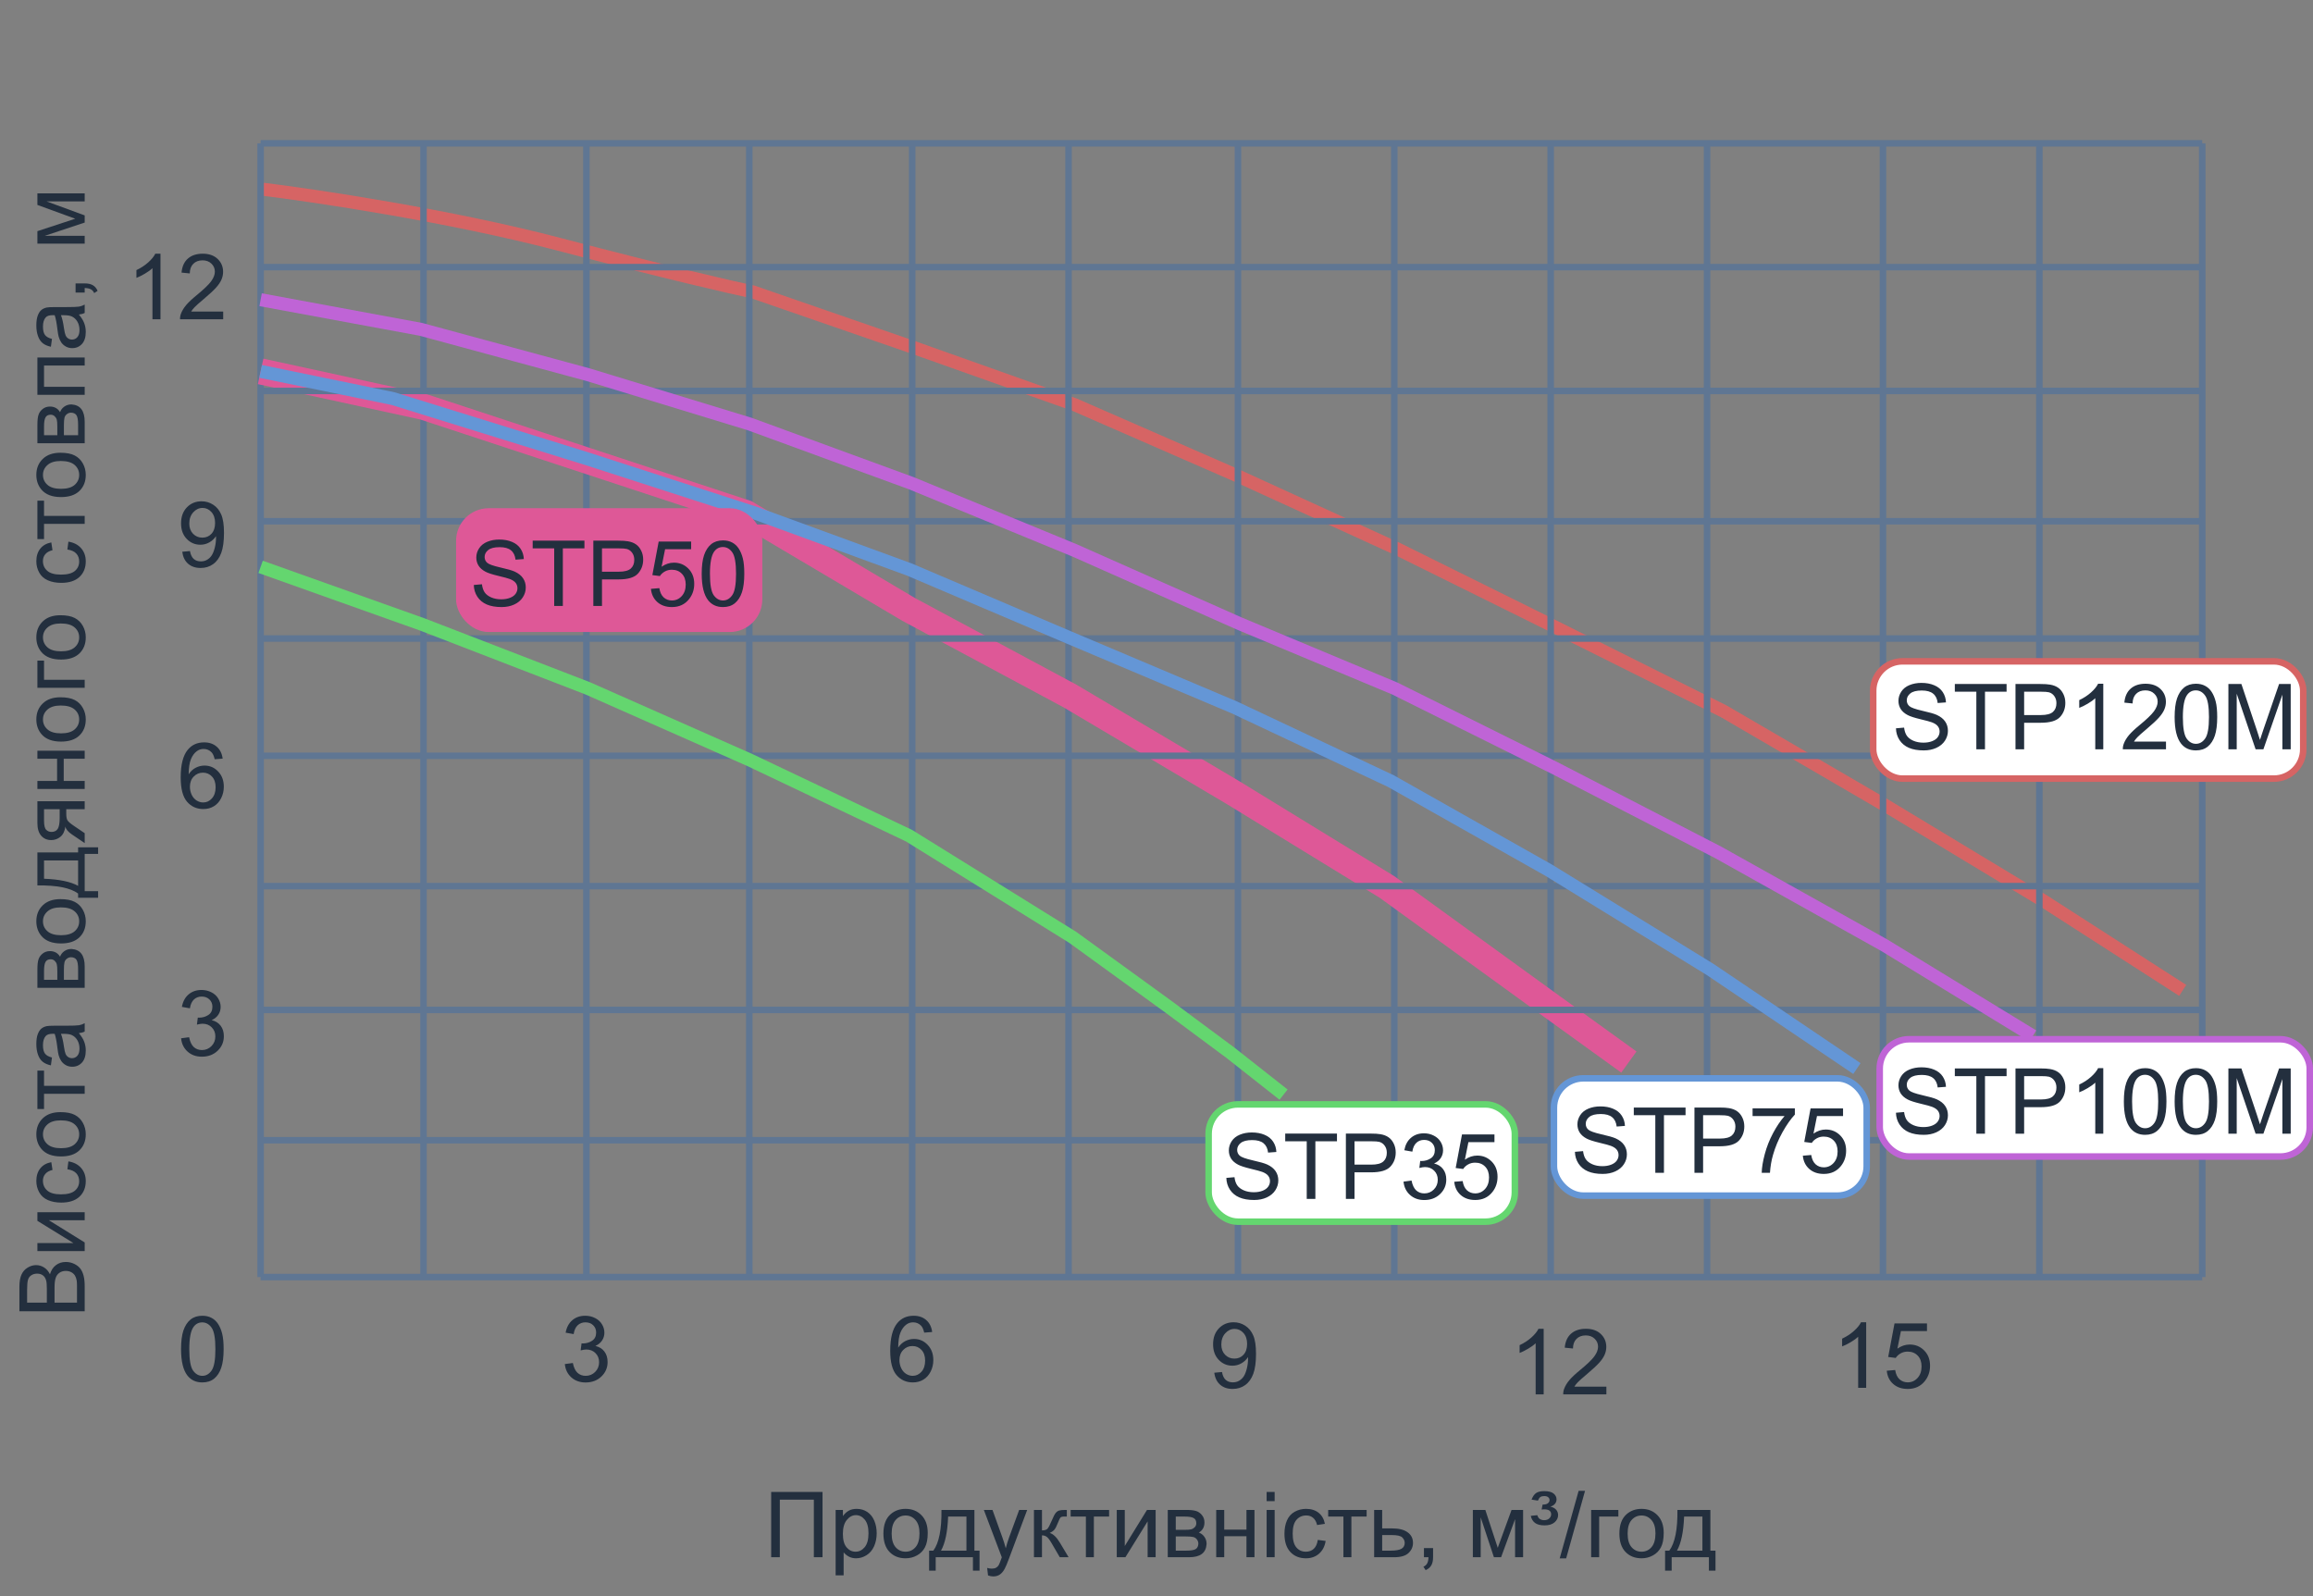 <svg width="355" height="245" viewBox="0 0 355 245" fill="none" xmlns="http://www.w3.org/2000/svg">
<rect x="0" y="0" width="355" height="245" fill="#808080" stroke="none"/>
<g clip-path="url(#clip0_40_412)">
<path d="M40 29C48.342 30.012 69.19 33.13 85.845 37.504C102.499 41.877 112.569 44.185 115.522 44.793L140.105 53.296L164.91 62.104L189.936 73.037L214.52 84.274L238.438 96.118L264.572 109.178L289.598 123.756L313.739 138.333L335 152" stroke="#D66464" stroke-width="2"/>
<path d="M338 22V196" stroke="#5F7693"/>
<path d="M313 22V196" stroke="#5F7693"/>
<path d="M289 22V196" stroke="#5F7693"/>
<path d="M262 22V196" stroke="#5F7693"/>
<path d="M238 22V196" stroke="#5F7693"/>
<path d="M214 22V196" stroke="#5F7693"/>
<path d="M190 22V196" stroke="#5F7693"/>
<path d="M164 22V196" stroke="#5F7693"/>
<path d="M140 22V196" stroke="#5F7693"/>
<path d="M115 22V196" stroke="#5F7693"/>
<path d="M90 22V196" stroke="#5F7693"/>
<path d="M65 22V196" stroke="#5F7693"/>
<path d="M40 22V196" stroke="#5F7693"/>
<path d="M40 196L338 196" stroke="#5F7693"/>
<path d="M40 175L338 175" stroke="#5F7693"/>
<path d="M250 163L238.284 154.544L212.863 136.123L189.211 121.627L164.232 106.829L139.474 93.541L114.495 78.744L64.979 62.436L40 57" stroke="#DE5897" stroke-width="4"/>
<path d="M40 155L338 155" stroke="#5F7693"/>
<path d="M40 136L338 136" stroke="#5F7693"/>
<path d="M40 116L338 116" stroke="#5F7693"/>
<path d="M40 98L338 98" stroke="#5F7693"/>
<path d="M40 80L338 80" stroke="#5F7693"/>
<path d="M40 60L338 60" stroke="#5F7693"/>
<path d="M40 41L338 41" stroke="#5F7693"/>
<path d="M40 22L338 22" stroke="#5F7693"/>
<path d="M27.788 207.058C27.788 205.873 27.909 204.92 28.15 204.2C28.396 203.476 28.759 202.917 29.237 202.525C29.72 202.133 30.326 201.938 31.056 201.938C31.593 201.938 32.065 202.047 32.471 202.266C32.876 202.48 33.211 202.792 33.476 203.202C33.74 203.608 33.947 204.104 34.098 204.692C34.248 205.276 34.323 206.064 34.323 207.058C34.323 208.233 34.203 209.184 33.961 209.908C33.719 210.628 33.357 211.187 32.874 211.583C32.395 211.975 31.789 212.171 31.056 212.171C30.09 212.171 29.331 211.825 28.779 211.132C28.119 210.298 27.788 208.94 27.788 207.058ZM29.053 207.058C29.053 208.703 29.244 209.799 29.627 210.346C30.014 210.888 30.491 211.159 31.056 211.159C31.621 211.159 32.095 210.886 32.477 210.339C32.865 209.792 33.059 208.698 33.059 207.058C33.059 205.408 32.865 204.312 32.477 203.77C32.095 203.227 31.616 202.956 31.042 202.956C30.477 202.956 30.026 203.195 29.689 203.674C29.265 204.285 29.053 205.412 29.053 207.058Z" fill="#232F3E"/>
<path d="M27.795 159.354L29.025 159.19C29.167 159.888 29.406 160.391 29.743 160.701C30.085 161.007 30.5 161.159 30.987 161.159C31.566 161.159 32.054 160.959 32.45 160.558C32.851 160.157 33.052 159.66 33.052 159.067C33.052 158.502 32.867 158.037 32.498 157.673C32.129 157.304 31.66 157.119 31.09 157.119C30.857 157.119 30.568 157.165 30.222 157.256L30.358 156.176C30.44 156.185 30.506 156.189 30.557 156.189C31.081 156.189 31.552 156.053 31.972 155.779C32.391 155.506 32.601 155.084 32.601 154.515C32.601 154.063 32.448 153.69 32.143 153.394C31.837 153.097 31.443 152.949 30.96 152.949C30.481 152.949 30.083 153.1 29.764 153.4C29.445 153.701 29.24 154.152 29.148 154.754L27.918 154.535C28.068 153.71 28.41 153.072 28.943 152.621C29.477 152.165 30.14 151.938 30.933 151.938C31.48 151.938 31.983 152.056 32.443 152.293C32.904 152.525 33.255 152.844 33.496 153.25C33.742 153.656 33.865 154.086 33.865 154.542C33.865 154.975 33.749 155.369 33.517 155.725C33.284 156.08 32.94 156.363 32.484 156.572C33.077 156.709 33.537 156.994 33.865 157.427C34.193 157.855 34.357 158.393 34.357 159.04C34.357 159.915 34.038 160.658 33.4 161.269C32.762 161.875 31.956 162.178 30.98 162.178C30.101 162.178 29.369 161.916 28.786 161.392C28.207 160.868 27.877 160.188 27.795 159.354Z" fill="#232F3E"/>
<path d="M34.173 116.433L32.949 116.528C32.84 116.045 32.685 115.694 32.484 115.476C32.152 115.125 31.741 114.949 31.254 114.949C30.862 114.949 30.518 115.059 30.222 115.277C29.834 115.56 29.529 115.972 29.306 116.515C29.082 117.057 28.966 117.829 28.957 118.832C29.253 118.381 29.616 118.046 30.044 117.827C30.472 117.608 30.921 117.499 31.391 117.499C32.211 117.499 32.908 117.802 33.482 118.408C34.061 119.01 34.351 119.789 34.351 120.746C34.351 121.375 34.214 121.961 33.94 122.503C33.672 123.041 33.3 123.453 32.826 123.74C32.352 124.027 31.814 124.171 31.213 124.171C30.188 124.171 29.351 123.795 28.704 123.043C28.057 122.286 27.733 121.042 27.733 119.311C27.733 117.374 28.091 115.965 28.807 115.086C29.431 114.32 30.272 113.938 31.329 113.938C32.117 113.938 32.762 114.159 33.264 114.601C33.77 115.043 34.073 115.653 34.173 116.433ZM29.148 120.753C29.148 121.177 29.237 121.582 29.415 121.97C29.597 122.357 29.85 122.653 30.174 122.858C30.497 123.059 30.837 123.159 31.192 123.159C31.712 123.159 32.158 122.95 32.532 122.53C32.906 122.111 33.093 121.541 33.093 120.821C33.093 120.129 32.908 119.584 32.539 119.188C32.17 118.786 31.705 118.586 31.145 118.586C30.588 118.586 30.117 118.786 29.73 119.188C29.342 119.584 29.148 120.106 29.148 120.753Z" fill="#232F3E"/>
<path d="M27.973 84.683L29.155 84.573C29.256 85.129 29.447 85.533 29.73 85.783C30.012 86.034 30.374 86.159 30.816 86.159C31.195 86.159 31.525 86.073 31.808 85.899C32.095 85.726 32.329 85.496 32.512 85.209C32.694 84.917 32.847 84.525 32.97 84.033C33.093 83.541 33.154 83.04 33.154 82.529C33.154 82.475 33.152 82.393 33.148 82.283C32.901 82.675 32.564 82.994 32.136 83.24C31.712 83.482 31.252 83.603 30.755 83.603C29.925 83.603 29.224 83.302 28.649 82.7C28.075 82.099 27.788 81.306 27.788 80.321C27.788 79.305 28.087 78.487 28.684 77.867C29.285 77.247 30.037 76.938 30.939 76.938C31.591 76.938 32.186 77.113 32.724 77.464C33.266 77.815 33.676 78.316 33.954 78.968C34.237 79.615 34.378 80.554 34.378 81.784C34.378 83.065 34.239 84.086 33.961 84.847C33.683 85.603 33.268 86.18 32.717 86.576C32.17 86.973 31.527 87.171 30.789 87.171C30.005 87.171 29.365 86.954 28.868 86.522C28.371 86.084 28.073 85.471 27.973 84.683ZM33.011 80.26C33.011 79.553 32.822 78.993 32.443 78.578C32.07 78.163 31.619 77.956 31.09 77.956C30.543 77.956 30.067 78.179 29.661 78.626C29.256 79.073 29.053 79.651 29.053 80.362C29.053 81 29.244 81.52 29.627 81.921C30.014 82.317 30.491 82.516 31.056 82.516C31.625 82.516 32.092 82.317 32.457 81.921C32.826 81.52 33.011 80.966 33.011 80.26Z" fill="#232F3E"/>
<path d="M24.63 49H23.399V41.159C23.103 41.442 22.713 41.724 22.23 42.007C21.752 42.289 21.321 42.501 20.939 42.643V41.453C21.627 41.13 22.228 40.738 22.743 40.277C23.258 39.817 23.623 39.37 23.837 38.938H24.63V49ZM34.255 47.817V49H27.631C27.622 48.704 27.67 48.419 27.774 48.145C27.943 47.694 28.212 47.25 28.581 46.812C28.955 46.375 29.492 45.869 30.194 45.295C31.284 44.402 32.02 43.695 32.402 43.176C32.785 42.652 32.977 42.157 32.977 41.692C32.977 41.205 32.801 40.795 32.45 40.462C32.104 40.125 31.65 39.956 31.09 39.956C30.497 39.956 30.023 40.134 29.668 40.489C29.312 40.845 29.133 41.337 29.128 41.966L27.863 41.836C27.95 40.893 28.276 40.175 28.841 39.683C29.406 39.186 30.165 38.938 31.117 38.938C32.079 38.938 32.84 39.204 33.4 39.737C33.961 40.27 34.241 40.931 34.241 41.72C34.241 42.121 34.159 42.515 33.995 42.902C33.831 43.29 33.558 43.698 33.175 44.126C32.797 44.554 32.165 45.142 31.281 45.89C30.543 46.509 30.069 46.931 29.859 47.154C29.65 47.373 29.477 47.594 29.34 47.817H34.255Z" fill="#232F3E"/>
<path d="M86.691 209.354L87.922 209.19C88.063 209.888 88.302 210.391 88.64 210.701C88.981 211.007 89.396 211.159 89.884 211.159C90.463 211.159 90.95 210.959 91.347 210.558C91.748 210.157 91.948 209.66 91.948 209.067C91.948 208.502 91.764 208.037 91.394 207.673C91.025 207.304 90.556 207.119 89.986 207.119C89.754 207.119 89.465 207.165 89.118 207.256L89.255 206.176C89.337 206.185 89.403 206.189 89.453 206.189C89.977 206.189 90.449 206.053 90.868 205.779C91.287 205.506 91.497 205.084 91.497 204.515C91.497 204.063 91.344 203.69 91.039 203.394C90.734 203.097 90.34 202.949 89.856 202.949C89.378 202.949 88.979 203.1 88.66 203.4C88.341 203.701 88.136 204.152 88.045 204.754L86.814 204.535C86.965 203.71 87.307 203.072 87.84 202.621C88.373 202.165 89.036 201.938 89.829 201.938C90.376 201.938 90.88 202.056 91.34 202.293C91.8 202.525 92.151 202.844 92.393 203.25C92.639 203.656 92.762 204.086 92.762 204.542C92.762 204.975 92.645 205.369 92.413 205.725C92.181 206.08 91.837 206.363 91.381 206.572C91.973 206.709 92.434 206.994 92.762 207.427C93.09 207.855 93.254 208.393 93.254 209.04C93.254 209.915 92.935 210.658 92.297 211.269C91.659 211.875 90.852 212.178 89.877 212.178C88.997 212.178 88.266 211.916 87.683 211.392C87.104 210.868 86.773 210.188 86.691 209.354Z" fill="#232F3E"/>
<path d="M143.069 204.433L141.846 204.528C141.736 204.045 141.581 203.694 141.381 203.476C141.048 203.125 140.638 202.949 140.15 202.949C139.758 202.949 139.414 203.059 139.118 203.277C138.731 203.56 138.425 203.972 138.202 204.515C137.979 205.057 137.863 205.829 137.854 206.832C138.15 206.381 138.512 206.046 138.94 205.827C139.369 205.608 139.818 205.499 140.287 205.499C141.107 205.499 141.805 205.802 142.379 206.408C142.958 207.01 143.247 207.789 143.247 208.746C143.247 209.375 143.11 209.961 142.837 210.503C142.568 211.041 142.197 211.453 141.723 211.74C141.249 212.027 140.711 212.171 140.109 212.171C139.084 212.171 138.248 211.795 137.601 211.043C136.953 210.286 136.63 209.042 136.63 207.311C136.63 205.374 136.988 203.965 137.703 203.086C138.327 202.32 139.168 201.938 140.226 201.938C141.014 201.938 141.659 202.159 142.16 202.601C142.666 203.043 142.969 203.653 143.069 204.433ZM138.045 208.753C138.045 209.177 138.134 209.582 138.312 209.97C138.494 210.357 138.747 210.653 139.07 210.858C139.394 211.059 139.733 211.159 140.089 211.159C140.608 211.159 141.055 210.95 141.429 210.53C141.802 210.111 141.989 209.541 141.989 208.821C141.989 208.129 141.805 207.584 141.436 207.188C141.066 206.786 140.602 206.586 140.041 206.586C139.485 206.586 139.013 206.786 138.626 207.188C138.239 207.584 138.045 208.106 138.045 208.753Z" fill="#232F3E"/>
<path d="M186.369 210.683L187.552 210.573C187.652 211.129 187.843 211.533 188.126 211.783C188.409 212.034 188.771 212.159 189.213 212.159C189.591 212.159 189.922 212.073 190.204 211.899C190.491 211.726 190.726 211.496 190.908 211.209C191.09 210.917 191.243 210.525 191.366 210.033C191.489 209.541 191.551 209.04 191.551 208.529C191.551 208.475 191.549 208.393 191.544 208.283C191.298 208.675 190.961 208.994 190.532 209.24C190.108 209.482 189.648 209.603 189.151 209.603C188.322 209.603 187.62 209.302 187.046 208.7C186.472 208.099 186.185 207.306 186.185 206.321C186.185 205.305 186.483 204.487 187.08 203.867C187.682 203.247 188.434 202.938 189.336 202.938C189.988 202.938 190.582 203.113 191.12 203.464C191.662 203.815 192.073 204.316 192.351 204.968C192.633 205.615 192.774 206.554 192.774 207.784C192.774 209.065 192.635 210.086 192.357 210.847C192.079 211.603 191.665 212.18 191.113 212.576C190.566 212.973 189.924 213.171 189.186 213.171C188.402 213.171 187.761 212.954 187.265 212.521C186.768 212.084 186.469 211.471 186.369 210.683ZM191.407 206.26C191.407 205.553 191.218 204.993 190.84 204.578C190.466 204.163 190.015 203.956 189.486 203.956C188.939 203.956 188.463 204.179 188.058 204.626C187.652 205.073 187.449 205.651 187.449 206.362C187.449 207 187.641 207.52 188.023 207.921C188.411 208.317 188.887 208.516 189.452 208.516C190.022 208.516 190.489 208.317 190.854 207.921C191.223 207.52 191.407 206.966 191.407 206.26Z" fill="#232F3E"/>
<path d="M236.923 214H235.692V206.159C235.396 206.442 235.007 206.724 234.523 207.007C234.045 207.289 233.614 207.501 233.231 207.643V206.453C233.92 206.13 234.521 205.738 235.036 205.277C235.551 204.817 235.916 204.37 236.13 203.938H236.923V214ZM246.548 212.817V214H239.924C239.915 213.704 239.963 213.419 240.067 213.146C240.236 212.694 240.505 212.25 240.874 211.812C241.248 211.375 241.785 210.869 242.487 210.295C243.576 209.402 244.312 208.695 244.695 208.176C245.078 207.652 245.27 207.157 245.27 206.692C245.27 206.205 245.094 205.795 244.743 205.462C244.397 205.125 243.943 204.956 243.383 204.956C242.79 204.956 242.316 205.134 241.961 205.489C241.605 205.845 241.425 206.337 241.421 206.966L240.156 206.836C240.243 205.893 240.569 205.175 241.134 204.683C241.699 204.186 242.458 203.938 243.41 203.938C244.372 203.938 245.133 204.204 245.693 204.737C246.254 205.271 246.534 205.931 246.534 206.72C246.534 207.121 246.452 207.515 246.288 207.902C246.124 208.29 245.851 208.698 245.468 209.126C245.09 209.554 244.458 210.142 243.574 210.89C242.836 211.509 242.362 211.931 242.152 212.154C241.943 212.373 241.77 212.594 241.633 212.817H246.548Z" fill="#232F3E"/>
<path d="M286.423 213H285.192V205.159C284.896 205.442 284.507 205.724 284.023 206.007C283.545 206.289 283.114 206.501 282.731 206.643V205.453C283.42 205.13 284.021 204.738 284.536 204.277C285.051 203.817 285.416 203.37 285.63 202.938H286.423V213ZM289.581 210.375L290.873 210.266C290.969 210.895 291.19 211.368 291.536 211.688C291.887 212.002 292.309 212.159 292.801 212.159C293.393 212.159 293.895 211.936 294.305 211.489C294.715 211.043 294.92 210.45 294.92 209.712C294.92 209.01 294.722 208.456 294.325 208.051C293.933 207.645 293.418 207.442 292.78 207.442C292.384 207.442 292.026 207.534 291.707 207.716C291.388 207.894 291.137 208.126 290.955 208.413L289.8 208.263L290.771 203.115H295.754V204.291H291.755L291.215 206.984C291.816 206.565 292.448 206.355 293.108 206.355C293.983 206.355 294.722 206.659 295.323 207.265C295.925 207.871 296.226 208.65 296.226 209.603C296.226 210.509 295.961 211.293 295.433 211.954C294.79 212.765 293.913 213.171 292.801 213.171C291.889 213.171 291.144 212.916 290.565 212.405C289.991 211.895 289.663 211.218 289.581 210.375Z" fill="#232F3E"/>
<path d="M40 46L64.586 50.544L90.28 57.512L115.088 65.086L139.896 74.174L164.925 84.475L190.176 95.684L214.098 105.681L238.463 117.799L263.713 130.826L289.186 145.064L312 159" stroke="#BF64D6" stroke-width="2"/>
<path d="M40 57L60.306 61.173L90.104 70.412L115.928 78.758L139.545 87.401L164.045 97.833L189.428 108.563L213.486 119.889L237.766 133.599L262.486 148.799L285 164" stroke="#6496D6" stroke-width="2"/>
<path d="M40 87L64.882 95.864L90.205 105.645L115.087 116.649L139.529 128.264L164.631 143.853L179.384 154.551L188.853 161.581L197 168" stroke="#64D66F" stroke-width="2"/>
<rect x="185.5" y="169.5" width="47" height="18" rx="4.5" fill="white" stroke="#64D66F"/>
<rect x="70.5" y="78.5" width="46" height="18" rx="4.5" fill="#DE5897" stroke="#DE5897"/>
<rect x="238.5" y="165.5" width="48" height="18" rx="4.5" fill="white" stroke="#6496D6"/>
<rect x="288.5" y="159.5" width="66" height="18" rx="4.5" fill="white" stroke="#BF64D6"/>
<rect x="287.5" y="101.5" width="66" height="18" rx="4.5" fill="white" stroke="#D66464"/>
<path d="M188.219 180.78L189.47 180.671C189.529 181.172 189.666 181.585 189.88 181.908C190.099 182.227 190.436 182.487 190.892 182.688C191.347 182.883 191.86 182.981 192.43 182.981C192.936 182.981 193.382 182.906 193.77 182.756C194.157 182.605 194.444 182.4 194.631 182.141C194.822 181.876 194.918 181.589 194.918 181.279C194.918 180.965 194.827 180.691 194.645 180.459C194.462 180.222 194.161 180.024 193.742 179.864C193.473 179.759 192.879 179.598 191.958 179.379C191.037 179.156 190.393 178.946 190.023 178.75C189.545 178.499 189.187 178.189 188.95 177.82C188.718 177.447 188.602 177.03 188.602 176.569C188.602 176.063 188.745 175.592 189.032 175.154C189.319 174.712 189.739 174.377 190.29 174.149C190.841 173.922 191.454 173.808 192.129 173.808C192.872 173.808 193.526 173.928 194.091 174.17C194.66 174.407 195.098 174.758 195.403 175.223C195.709 175.688 195.873 176.214 195.896 176.802L194.624 176.897C194.556 176.264 194.323 175.785 193.927 175.462C193.535 175.138 192.954 174.977 192.184 174.977C191.382 174.977 190.796 175.125 190.427 175.421C190.062 175.713 189.88 176.066 189.88 176.48C189.88 176.84 190.01 177.137 190.27 177.369C190.525 177.602 191.19 177.841 192.266 178.087C193.346 178.328 194.086 178.54 194.487 178.723C195.071 178.992 195.501 179.333 195.779 179.748C196.057 180.158 196.196 180.632 196.196 181.17C196.196 181.703 196.044 182.207 195.738 182.681C195.433 183.15 194.993 183.517 194.419 183.781C193.849 184.041 193.207 184.171 192.491 184.171C191.584 184.171 190.823 184.039 190.208 183.774C189.597 183.51 189.117 183.114 188.766 182.585C188.419 182.052 188.237 181.45 188.219 180.78ZM200.558 184V175.161H197.256V173.979H205.199V175.161H201.884V184H200.558ZM206.566 184V173.979H210.347C211.012 173.979 211.52 174.01 211.871 174.074C212.363 174.156 212.776 174.313 213.108 174.546C213.441 174.774 213.708 175.095 213.908 175.51C214.113 175.924 214.216 176.38 214.216 176.877C214.216 177.729 213.945 178.451 213.402 179.044C212.86 179.632 211.88 179.926 210.463 179.926H207.893V184H206.566ZM207.893 178.743H210.483C211.34 178.743 211.949 178.584 212.309 178.265C212.669 177.946 212.849 177.497 212.849 176.918C212.849 176.499 212.742 176.141 212.527 175.845C212.318 175.544 212.04 175.346 211.693 175.25C211.47 175.191 211.058 175.161 210.456 175.161H207.893V178.743ZM215.412 181.354L216.643 181.19C216.784 181.888 217.023 182.391 217.36 182.701C217.702 183.007 218.117 183.159 218.604 183.159C219.183 183.159 219.671 182.959 220.067 182.558C220.468 182.157 220.669 181.66 220.669 181.067C220.669 180.502 220.484 180.037 220.115 179.673C219.746 179.304 219.277 179.119 218.707 179.119C218.475 179.119 218.185 179.165 217.839 179.256L217.976 178.176C218.058 178.185 218.124 178.189 218.174 178.189C218.698 178.189 219.17 178.053 219.589 177.779C220.008 177.506 220.218 177.084 220.218 176.515C220.218 176.063 220.065 175.69 219.76 175.394C219.454 175.097 219.06 174.949 218.577 174.949C218.099 174.949 217.7 175.1 217.381 175.4C217.062 175.701 216.857 176.152 216.766 176.754L215.535 176.535C215.686 175.71 216.027 175.072 216.561 174.621C217.094 174.165 217.757 173.938 218.55 173.938C219.097 173.938 219.6 174.056 220.061 174.293C220.521 174.525 220.872 174.844 221.113 175.25C221.359 175.656 221.482 176.086 221.482 176.542C221.482 176.975 221.366 177.369 221.134 177.725C220.901 178.08 220.557 178.363 220.102 178.572C220.694 178.709 221.154 178.994 221.482 179.427C221.811 179.855 221.975 180.393 221.975 181.04C221.975 181.915 221.656 182.658 221.018 183.269C220.38 183.875 219.573 184.178 218.598 184.178C217.718 184.178 216.987 183.916 216.403 183.392C215.825 182.868 215.494 182.188 215.412 181.354ZM223.198 181.375L224.49 181.266C224.586 181.895 224.807 182.368 225.153 182.688C225.504 183.002 225.926 183.159 226.418 183.159C227.01 183.159 227.512 182.936 227.922 182.489C228.332 182.043 228.537 181.45 228.537 180.712C228.537 180.01 228.339 179.456 227.942 179.051C227.55 178.645 227.035 178.442 226.397 178.442C226.001 178.442 225.643 178.534 225.324 178.716C225.005 178.894 224.755 179.126 224.572 179.413L223.417 179.263L224.388 174.115H229.371V175.291H225.372L224.832 177.984C225.434 177.565 226.065 177.355 226.726 177.355C227.601 177.355 228.339 177.659 228.94 178.265C229.542 178.871 229.843 179.65 229.843 180.603C229.843 181.509 229.578 182.293 229.05 182.954C228.407 183.765 227.53 184.171 226.418 184.171C225.507 184.171 224.761 183.916 224.183 183.405C223.608 182.895 223.28 182.218 223.198 181.375Z" fill="#232F3E"/>
<path d="M72.719 89.78L73.97 89.671C74.029 90.172 74.166 90.585 74.38 90.908C74.599 91.227 74.936 91.487 75.392 91.688C75.847 91.883 76.36 91.981 76.93 91.981C77.436 91.981 77.882 91.906 78.269 91.756C78.657 91.606 78.944 91.4 79.131 91.141C79.322 90.876 79.418 90.589 79.418 90.279C79.418 89.965 79.327 89.691 79.144 89.459C78.962 89.222 78.662 89.024 78.242 88.864C77.973 88.759 77.379 88.598 76.458 88.379C75.537 88.156 74.893 87.946 74.523 87.75C74.045 87.499 73.687 87.189 73.45 86.82C73.218 86.447 73.102 86.03 73.102 85.569C73.102 85.064 73.245 84.592 73.532 84.154C73.819 83.712 74.239 83.377 74.79 83.149C75.341 82.921 75.954 82.808 76.629 82.808C77.372 82.808 78.026 82.928 78.591 83.17C79.16 83.407 79.598 83.758 79.903 84.223C80.209 84.688 80.373 85.214 80.395 85.802L79.124 85.897C79.056 85.264 78.823 84.785 78.427 84.462C78.035 84.138 77.454 83.977 76.684 83.977C75.882 83.977 75.296 84.125 74.927 84.421C74.562 84.713 74.38 85.066 74.38 85.481C74.38 85.841 74.51 86.137 74.769 86.369C75.025 86.602 75.69 86.841 76.766 87.087C77.846 87.329 78.586 87.54 78.987 87.723C79.571 87.992 80.001 88.333 80.279 88.748C80.557 89.158 80.696 89.632 80.696 90.17C80.696 90.703 80.544 91.207 80.238 91.681C79.933 92.15 79.493 92.517 78.919 92.781C78.349 93.041 77.707 93.171 76.991 93.171C76.084 93.171 75.323 93.039 74.708 92.774C74.097 92.51 73.617 92.114 73.266 91.585C72.919 91.052 72.737 90.45 72.719 89.78ZM85.058 93V84.161H81.756V82.978H89.699V84.161H86.384V93H85.058ZM91.066 93V82.978H94.847C95.512 82.978 96.02 83.01 96.371 83.074C96.863 83.156 97.276 83.314 97.608 83.546C97.941 83.774 98.208 84.095 98.408 84.51C98.613 84.924 98.716 85.38 98.716 85.877C98.716 86.729 98.445 87.451 97.902 88.044C97.36 88.632 96.38 88.926 94.963 88.926H92.393V93H91.066ZM92.393 87.743H94.983C95.84 87.743 96.449 87.584 96.809 87.265C97.169 86.946 97.349 86.497 97.349 85.918C97.349 85.499 97.242 85.141 97.027 84.845C96.818 84.544 96.54 84.346 96.193 84.25C95.97 84.191 95.558 84.161 94.956 84.161H92.393V87.743ZM99.905 90.375L101.197 90.266C101.293 90.894 101.514 91.368 101.86 91.688C102.211 92.002 102.633 92.159 103.125 92.159C103.717 92.159 104.219 91.936 104.629 91.489C105.039 91.043 105.244 90.45 105.244 89.712C105.244 89.01 105.046 88.456 104.649 88.051C104.257 87.645 103.743 87.442 103.104 87.442C102.708 87.442 102.35 87.534 102.031 87.716C101.712 87.894 101.462 88.126 101.279 88.413L100.124 88.263L101.095 83.115H106.078V84.291H102.079L101.539 86.984C102.141 86.565 102.772 86.356 103.433 86.356C104.308 86.356 105.046 86.659 105.647 87.265C106.249 87.871 106.55 88.65 106.55 89.603C106.55 90.509 106.285 91.293 105.757 91.954C105.114 92.765 104.237 93.171 103.125 93.171C102.214 93.171 101.468 92.916 100.89 92.405C100.315 91.895 99.987 91.218 99.905 90.375ZM107.698 88.058C107.698 86.873 107.819 85.92 108.061 85.2C108.307 84.476 108.669 83.917 109.147 83.525C109.631 83.133 110.237 82.938 110.966 82.938C111.504 82.938 111.975 83.047 112.381 83.266C112.786 83.48 113.121 83.792 113.386 84.202C113.65 84.608 113.857 85.105 114.008 85.692C114.158 86.276 114.233 87.064 114.233 88.058C114.233 89.233 114.113 90.184 113.871 90.908C113.63 91.628 113.267 92.186 112.784 92.583C112.306 92.975 111.7 93.171 110.966 93.171C110 93.171 109.241 92.825 108.689 92.132C108.029 91.298 107.698 89.94 107.698 88.058ZM108.963 88.058C108.963 89.703 109.154 90.799 109.537 91.346C109.924 91.888 110.401 92.159 110.966 92.159C111.531 92.159 112.005 91.886 112.388 91.339C112.775 90.792 112.969 89.698 112.969 88.058C112.969 86.408 112.775 85.312 112.388 84.769C112.005 84.227 111.526 83.956 110.952 83.956C110.387 83.956 109.936 84.195 109.599 84.674C109.175 85.284 108.963 86.412 108.963 88.058Z" fill="#232F3E"/>
<path d="M241.719 176.78L242.97 176.671C243.029 177.172 243.166 177.585 243.38 177.908C243.599 178.227 243.936 178.487 244.392 178.688C244.847 178.883 245.36 178.981 245.93 178.981C246.436 178.981 246.882 178.906 247.27 178.756C247.657 178.605 247.944 178.4 248.131 178.141C248.322 177.876 248.418 177.589 248.418 177.279C248.418 176.965 248.327 176.691 248.145 176.459C247.962 176.222 247.661 176.024 247.242 175.864C246.973 175.759 246.379 175.598 245.458 175.379C244.537 175.156 243.893 174.946 243.523 174.75C243.045 174.499 242.687 174.189 242.45 173.82C242.218 173.447 242.102 173.03 242.102 172.569C242.102 172.063 242.245 171.592 242.532 171.154C242.819 170.712 243.239 170.377 243.79 170.149C244.341 169.922 244.954 169.808 245.629 169.808C246.372 169.808 247.026 169.928 247.591 170.17C248.16 170.407 248.598 170.758 248.903 171.223C249.209 171.688 249.373 172.214 249.396 172.802L248.124 172.897C248.056 172.264 247.823 171.785 247.427 171.462C247.035 171.138 246.454 170.977 245.684 170.977C244.882 170.977 244.296 171.125 243.927 171.421C243.562 171.713 243.38 172.066 243.38 172.48C243.38 172.84 243.51 173.137 243.77 173.369C244.025 173.602 244.69 173.841 245.766 174.087C246.846 174.328 247.586 174.54 247.987 174.723C248.571 174.992 249.001 175.333 249.279 175.748C249.557 176.158 249.696 176.632 249.696 177.17C249.696 177.703 249.544 178.207 249.238 178.681C248.933 179.15 248.493 179.517 247.919 179.781C247.349 180.041 246.707 180.171 245.991 180.171C245.084 180.171 244.323 180.039 243.708 179.774C243.097 179.51 242.617 179.114 242.266 178.585C241.919 178.052 241.737 177.45 241.719 176.78ZM254.058 180V171.161H250.756V169.979H258.699V171.161H255.384V180H254.058ZM260.066 180V169.979H263.847C264.512 169.979 265.02 170.01 265.371 170.074C265.863 170.156 266.276 170.313 266.608 170.546C266.941 170.774 267.208 171.095 267.408 171.51C267.613 171.924 267.716 172.38 267.716 172.877C267.716 173.729 267.445 174.451 266.902 175.044C266.36 175.632 265.38 175.926 263.963 175.926H261.393V180H260.066ZM261.393 174.743H263.983C264.84 174.743 265.449 174.584 265.809 174.265C266.169 173.946 266.349 173.497 266.349 172.918C266.349 172.499 266.242 172.141 266.027 171.845C265.818 171.544 265.54 171.346 265.193 171.25C264.97 171.191 264.558 171.161 263.956 171.161H261.393V174.743ZM268.987 171.291V170.108H275.475V171.065C274.837 171.744 274.203 172.647 273.574 173.772C272.95 174.898 272.467 176.056 272.125 177.245C271.879 178.084 271.722 179.002 271.653 180H270.389C270.402 179.212 270.557 178.259 270.854 177.143C271.15 176.026 271.574 174.951 272.125 173.916C272.681 172.877 273.271 172.002 273.896 171.291H268.987ZM276.698 177.375L277.99 177.266C278.086 177.895 278.307 178.368 278.653 178.688C279.004 179.002 279.426 179.159 279.918 179.159C280.51 179.159 281.012 178.936 281.422 178.489C281.832 178.043 282.037 177.45 282.037 176.712C282.037 176.01 281.839 175.456 281.442 175.051C281.05 174.645 280.535 174.442 279.897 174.442C279.501 174.442 279.143 174.534 278.824 174.716C278.505 174.894 278.255 175.126 278.072 175.413L276.917 175.263L277.888 170.115H282.871V171.291H278.872L278.332 173.984C278.934 173.565 279.565 173.355 280.226 173.355C281.101 173.355 281.839 173.659 282.44 174.265C283.042 174.871 283.343 175.65 283.343 176.603C283.343 177.509 283.078 178.293 282.55 178.954C281.907 179.765 281.03 180.171 279.918 180.171C279.007 180.171 278.261 179.916 277.683 179.405C277.108 178.895 276.78 178.218 276.698 177.375Z" fill="#232F3E"/>
<path d="M290.991 170.78L292.242 170.671C292.301 171.172 292.438 171.585 292.652 171.908C292.871 172.227 293.208 172.487 293.664 172.688C294.12 172.883 294.632 172.981 295.202 172.981C295.708 172.981 296.155 172.906 296.542 172.756C296.929 172.605 297.216 172.4 297.403 172.141C297.595 171.876 297.69 171.589 297.69 171.279C297.69 170.965 297.599 170.691 297.417 170.459C297.235 170.222 296.934 170.024 296.515 169.864C296.246 169.759 295.651 169.598 294.73 169.379C293.81 169.156 293.165 168.946 292.796 168.75C292.317 168.499 291.96 168.189 291.723 167.82C291.49 167.447 291.374 167.03 291.374 166.569C291.374 166.063 291.518 165.592 291.805 165.154C292.092 164.712 292.511 164.377 293.062 164.149C293.614 163.922 294.227 163.808 294.901 163.808C295.644 163.808 296.298 163.928 296.863 164.17C297.433 164.407 297.87 164.758 298.176 165.223C298.481 165.688 298.645 166.214 298.668 166.802L297.396 166.897C297.328 166.264 297.096 165.785 296.699 165.462C296.307 165.138 295.726 164.977 294.956 164.977C294.154 164.977 293.568 165.125 293.199 165.421C292.835 165.713 292.652 166.066 292.652 166.48C292.652 166.84 292.782 167.137 293.042 167.369C293.297 167.602 293.963 167.841 295.038 168.087C296.118 168.328 296.859 168.54 297.26 168.723C297.843 168.992 298.274 169.333 298.552 169.748C298.83 170.158 298.969 170.632 298.969 171.17C298.969 171.703 298.816 172.207 298.511 172.681C298.205 173.15 297.766 173.517 297.191 173.781C296.622 174.041 295.979 174.171 295.264 174.171C294.357 174.171 293.596 174.039 292.98 173.774C292.37 173.51 291.889 173.114 291.538 172.585C291.192 172.052 291.009 171.45 290.991 170.78ZM303.33 174V165.161H300.028V163.979H307.972V165.161H304.656V174H303.33ZM309.339 174V163.979H313.119C313.785 163.979 314.293 164.01 314.644 164.074C315.136 164.156 315.548 164.313 315.881 164.546C316.214 164.774 316.48 165.095 316.681 165.51C316.886 165.924 316.988 166.38 316.988 166.877C316.988 167.729 316.717 168.451 316.175 169.044C315.632 169.632 314.653 169.926 313.235 169.926H310.665V174H309.339ZM310.665 168.743H313.256C314.113 168.743 314.721 168.584 315.081 168.265C315.441 167.946 315.621 167.497 315.621 166.918C315.621 166.499 315.514 166.141 315.3 165.845C315.09 165.544 314.812 165.346 314.466 165.25C314.243 165.191 313.83 165.161 313.229 165.161H310.665V168.743ZM322.812 174H321.582V166.159C321.286 166.442 320.896 166.724 320.413 167.007C319.935 167.289 319.504 167.501 319.121 167.643V166.453C319.809 166.13 320.411 165.738 320.926 165.277C321.441 164.817 321.805 164.37 322.02 163.938H322.812V174ZM325.971 169.058C325.971 167.873 326.091 166.92 326.333 166.2C326.579 165.476 326.941 164.917 327.42 164.525C327.903 164.133 328.509 163.938 329.238 163.938C329.776 163.938 330.248 164.047 330.653 164.266C331.059 164.48 331.394 164.792 331.658 165.202C331.923 165.608 332.13 166.104 332.28 166.692C332.431 167.276 332.506 168.064 332.506 169.058C332.506 170.233 332.385 171.184 332.144 171.908C331.902 172.628 331.54 173.187 331.057 173.583C330.578 173.975 329.972 174.171 329.238 174.171C328.272 174.171 327.513 173.825 326.962 173.132C326.301 172.298 325.971 170.94 325.971 169.058ZM327.235 169.058C327.235 170.703 327.427 171.799 327.81 172.346C328.197 172.888 328.673 173.159 329.238 173.159C329.803 173.159 330.277 172.886 330.66 172.339C331.048 171.792 331.241 170.698 331.241 169.058C331.241 167.408 331.048 166.312 330.66 165.77C330.277 165.227 329.799 164.956 329.225 164.956C328.66 164.956 328.208 165.195 327.871 165.674C327.447 166.285 327.235 167.412 327.235 169.058ZM333.764 169.058C333.764 167.873 333.884 166.92 334.126 166.2C334.372 165.476 334.734 164.917 335.213 164.525C335.696 164.133 336.302 163.938 337.031 163.938C337.569 163.938 338.041 164.047 338.446 164.266C338.852 164.48 339.187 164.792 339.451 165.202C339.715 165.608 339.923 166.104 340.073 166.692C340.224 167.276 340.299 168.064 340.299 169.058C340.299 170.233 340.178 171.184 339.937 171.908C339.695 172.628 339.333 173.187 338.85 173.583C338.371 173.975 337.765 174.171 337.031 174.171C336.065 174.171 335.306 173.825 334.755 173.132C334.094 172.298 333.764 170.94 333.764 169.058ZM335.028 169.058C335.028 170.703 335.22 171.799 335.603 172.346C335.99 172.888 336.466 173.159 337.031 173.159C337.596 173.159 338.07 172.886 338.453 172.339C338.84 171.792 339.034 170.698 339.034 169.058C339.034 167.408 338.84 166.312 338.453 165.77C338.07 165.227 337.592 164.956 337.018 164.956C336.452 164.956 336.001 165.195 335.664 165.674C335.24 166.285 335.028 167.412 335.028 169.058ZM342.015 174V163.979H344.011L346.383 171.074C346.602 171.735 346.761 172.229 346.861 172.558C346.975 172.193 347.153 171.658 347.395 170.951L349.794 163.979H351.578V174H350.3V165.612L347.388 174H346.191L343.293 165.469V174H342.015Z" fill="#232F3E"/>
<path d="M290.991 111.78L292.242 111.671C292.301 112.172 292.438 112.585 292.652 112.908C292.871 113.227 293.208 113.487 293.664 113.688C294.12 113.883 294.632 113.981 295.202 113.981C295.708 113.981 296.155 113.906 296.542 113.756C296.929 113.605 297.216 113.4 297.403 113.141C297.595 112.876 297.69 112.589 297.69 112.279C297.69 111.965 297.599 111.691 297.417 111.459C297.235 111.222 296.934 111.024 296.515 110.864C296.246 110.759 295.651 110.598 294.73 110.379C293.81 110.156 293.165 109.946 292.796 109.75C292.317 109.499 291.96 109.189 291.723 108.82C291.49 108.447 291.374 108.03 291.374 107.569C291.374 107.063 291.518 106.592 291.805 106.154C292.092 105.712 292.511 105.377 293.062 105.149C293.614 104.922 294.227 104.808 294.901 104.808C295.644 104.808 296.298 104.928 296.863 105.17C297.433 105.407 297.87 105.758 298.176 106.223C298.481 106.688 298.645 107.214 298.668 107.802L297.396 107.897C297.328 107.264 297.096 106.785 296.699 106.462C296.307 106.138 295.726 105.977 294.956 105.977C294.154 105.977 293.568 106.125 293.199 106.421C292.835 106.713 292.652 107.066 292.652 107.48C292.652 107.84 292.782 108.137 293.042 108.369C293.297 108.602 293.963 108.841 295.038 109.087C296.118 109.328 296.859 109.54 297.26 109.723C297.843 109.992 298.274 110.333 298.552 110.748C298.83 111.158 298.969 111.632 298.969 112.17C298.969 112.703 298.816 113.207 298.511 113.681C298.205 114.15 297.766 114.517 297.191 114.781C296.622 115.041 295.979 115.171 295.264 115.171C294.357 115.171 293.596 115.039 292.98 114.774C292.37 114.51 291.889 114.114 291.538 113.585C291.192 113.052 291.009 112.45 290.991 111.78ZM303.33 115V106.161H300.028V104.979H307.972V106.161H304.656V115H303.33ZM309.339 115V104.979H313.119C313.785 104.979 314.293 105.01 314.644 105.074C315.136 105.156 315.548 105.313 315.881 105.546C316.214 105.774 316.48 106.095 316.681 106.51C316.886 106.924 316.988 107.38 316.988 107.877C316.988 108.729 316.717 109.451 316.175 110.044C315.632 110.632 314.653 110.926 313.235 110.926H310.665V115H309.339ZM310.665 109.743H313.256C314.113 109.743 314.721 109.584 315.081 109.265C315.441 108.946 315.621 108.497 315.621 107.918C315.621 107.499 315.514 107.141 315.3 106.845C315.09 106.544 314.812 106.346 314.466 106.25C314.243 106.191 313.83 106.161 313.229 106.161H310.665V109.743ZM322.812 115H321.582V107.159C321.286 107.442 320.896 107.724 320.413 108.007C319.935 108.289 319.504 108.501 319.121 108.643V107.453C319.809 107.13 320.411 106.738 320.926 106.277C321.441 105.817 321.805 105.37 322.02 104.938H322.812V115ZM332.438 113.817V115H325.813C325.804 114.704 325.852 114.419 325.957 114.146C326.126 113.694 326.395 113.25 326.764 112.812C327.137 112.375 327.675 111.869 328.377 111.295C329.466 110.402 330.202 109.695 330.585 109.176C330.968 108.652 331.159 108.157 331.159 107.692C331.159 107.205 330.984 106.795 330.633 106.462C330.286 106.125 329.833 105.956 329.272 105.956C328.68 105.956 328.206 106.134 327.851 106.489C327.495 106.845 327.315 107.337 327.311 107.966L326.046 107.836C326.132 106.893 326.458 106.175 327.023 105.683C327.589 105.186 328.347 104.938 329.3 104.938C330.261 104.938 331.022 105.204 331.583 105.737C332.144 106.271 332.424 106.931 332.424 107.72C332.424 108.121 332.342 108.515 332.178 108.902C332.014 109.29 331.74 109.698 331.357 110.126C330.979 110.554 330.348 111.142 329.464 111.89C328.726 112.509 328.252 112.931 328.042 113.154C327.832 113.373 327.659 113.594 327.522 113.817H332.438ZM333.764 110.058C333.764 108.873 333.884 107.92 334.126 107.2C334.372 106.476 334.734 105.917 335.213 105.525C335.696 105.133 336.302 104.938 337.031 104.938C337.569 104.938 338.041 105.047 338.446 105.266C338.852 105.48 339.187 105.792 339.451 106.202C339.715 106.608 339.923 107.104 340.073 107.692C340.224 108.276 340.299 109.064 340.299 110.058C340.299 111.233 340.178 112.184 339.937 112.908C339.695 113.628 339.333 114.187 338.85 114.583C338.371 114.975 337.765 115.171 337.031 115.171C336.065 115.171 335.306 114.825 334.755 114.132C334.094 113.298 333.764 111.94 333.764 110.058ZM335.028 110.058C335.028 111.703 335.22 112.799 335.603 113.346C335.99 113.888 336.466 114.159 337.031 114.159C337.596 114.159 338.07 113.886 338.453 113.339C338.84 112.792 339.034 111.698 339.034 110.058C339.034 108.408 338.84 107.312 338.453 106.77C338.07 106.227 337.592 105.956 337.018 105.956C336.452 105.956 336.001 106.195 335.664 106.674C335.24 107.285 335.028 108.412 335.028 110.058ZM342.015 115V104.979H344.011L346.383 112.074C346.602 112.735 346.761 113.229 346.861 113.558C346.975 113.193 347.153 112.658 347.395 111.951L349.794 104.979H351.578V115H350.3V106.612L347.388 115H346.191L343.293 106.469V115H342.015Z" fill="#232F3E"/>
<path d="M13 201.25L2.979 201.25L2.979 197.49C2.979 196.725 3.081 196.112 3.286 195.651C3.487 195.187 3.799 194.824 4.223 194.564C4.642 194.3 5.082 194.168 5.542 194.168C5.97 194.168 6.374 194.284 6.752 194.517C7.13 194.749 7.436 195.1 7.668 195.569C7.846 194.963 8.149 194.498 8.577 194.175C9.006 193.847 9.511 193.683 10.095 193.683C10.564 193.683 11.002 193.783 11.407 193.983C11.808 194.179 12.118 194.423 12.337 194.715C12.556 195.007 12.722 195.373 12.836 195.815C12.945 196.253 13 196.791 13 197.429L13 201.25ZM7.189 199.924L7.189 197.757C7.189 197.169 7.151 196.747 7.073 196.492C6.973 196.155 6.807 195.902 6.574 195.733C6.342 195.56 6.05 195.474 5.699 195.474C5.367 195.474 5.075 195.553 4.824 195.713C4.569 195.872 4.396 196.1 4.305 196.396C4.209 196.693 4.161 197.201 4.161 197.921L4.161 199.924L7.189 199.924ZM11.817 199.924L11.817 197.429C11.817 197 11.801 196.7 11.77 196.526C11.715 196.221 11.624 195.966 11.496 195.761C11.368 195.556 11.184 195.387 10.942 195.255C10.696 195.123 10.414 195.057 10.095 195.057C9.721 195.057 9.397 195.152 9.124 195.344C8.846 195.535 8.652 195.802 8.543 196.144C8.429 196.481 8.372 196.968 8.372 197.606L8.372 199.924L11.817 199.924ZM5.74 192.015L5.74 190.784L11.277 190.784L5.74 187.373L5.74 186.047L13 186.047L13 187.277L7.497 187.277L13 190.688L13 192.015L5.74 192.015ZM10.341 179.457L10.498 178.247C11.332 178.379 11.986 178.719 12.46 179.266C12.929 179.808 13.164 180.476 13.164 181.269C13.164 182.262 12.841 183.062 12.193 183.668C11.542 184.27 10.61 184.57 9.397 184.57C8.614 184.57 7.928 184.44 7.34 184.181C6.752 183.921 6.312 183.527 6.021 182.998C5.724 182.465 5.576 181.886 5.576 181.262C5.576 180.473 5.777 179.828 6.178 179.327C6.574 178.826 7.139 178.505 7.873 178.363L8.058 179.56C7.57 179.674 7.203 179.876 6.957 180.168C6.711 180.455 6.588 180.804 6.588 181.214C6.588 181.834 6.811 182.337 7.258 182.725C7.7 183.112 8.402 183.306 9.363 183.306C10.338 183.306 11.047 183.119 11.489 182.745C11.931 182.371 12.152 181.884 12.152 181.282C12.152 180.799 12.004 180.396 11.708 180.072C11.412 179.749 10.956 179.544 10.341 179.457ZM9.37 177.488C8.026 177.488 7.03 177.115 6.383 176.367C5.845 175.743 5.576 174.982 5.576 174.084C5.576 173.086 5.904 172.27 6.561 171.637C7.212 171.003 8.115 170.687 9.268 170.687C10.202 170.687 10.938 170.828 11.476 171.11C12.009 171.388 12.424 171.796 12.72 172.334C13.016 172.867 13.164 173.451 13.164 174.084C13.164 175.1 12.838 175.923 12.187 176.552C11.535 177.176 10.596 177.488 9.37 177.488ZM9.37 176.224C10.3 176.224 10.997 176.021 11.462 175.615C11.922 175.21 12.152 174.699 12.152 174.084C12.152 173.473 11.92 172.965 11.455 172.56C10.99 172.154 10.282 171.951 9.329 171.951C8.431 171.951 7.752 172.156 7.292 172.566C6.827 172.972 6.595 173.478 6.595 174.084C6.595 174.699 6.825 175.21 7.285 175.615C7.745 176.021 8.44 176.224 9.37 176.224ZM5.74 170.215L5.74 164.315L6.759 164.315L6.759 166.653L13 166.653L13 167.877L6.759 167.877L6.759 170.215L5.74 170.215ZM12.104 158.566C12.492 159.022 12.765 159.462 12.925 159.886C13.084 160.305 13.164 160.756 13.164 161.239C13.164 162.037 12.97 162.65 12.583 163.078C12.191 163.507 11.692 163.721 11.086 163.721C10.73 163.721 10.407 163.641 10.115 163.481C9.819 163.317 9.582 163.105 9.404 162.846C9.227 162.581 9.092 162.285 9.001 161.957C8.937 161.715 8.876 161.351 8.816 160.863C8.698 159.87 8.557 159.138 8.393 158.669C8.224 158.664 8.117 158.662 8.071 158.662C7.57 158.662 7.217 158.778 7.012 159.011C6.734 159.325 6.595 159.792 6.595 160.412C6.595 160.991 6.697 161.419 6.902 161.697C7.103 161.971 7.461 162.174 7.976 162.306L7.812 163.509C7.297 163.399 6.882 163.219 6.567 162.969C6.248 162.718 6.005 162.356 5.836 161.882C5.663 161.408 5.576 160.859 5.576 160.234C5.576 159.615 5.649 159.111 5.795 158.724C5.941 158.336 6.125 158.051 6.349 157.869C6.567 157.687 6.845 157.559 7.183 157.486C7.392 157.445 7.771 157.425 8.317 157.425L9.958 157.425C11.102 157.425 11.826 157.4 12.132 157.35C12.433 157.295 12.722 157.19 13 157.035L13 158.32C12.745 158.448 12.446 158.53 12.104 158.566ZM9.356 158.669C9.539 159.116 9.694 159.785 9.821 160.679C9.894 161.185 9.976 161.542 10.067 161.752C10.159 161.962 10.293 162.123 10.471 162.237C10.644 162.351 10.838 162.408 11.052 162.408C11.38 162.408 11.653 162.285 11.872 162.039C12.091 161.788 12.2 161.424 12.2 160.945C12.2 160.471 12.098 160.05 11.893 159.681C11.683 159.312 11.398 159.04 11.038 158.867C10.76 158.735 10.35 158.669 9.808 158.669L9.356 158.669ZM5.74 151.607L5.74 148.771C5.74 148.073 5.799 147.556 5.918 147.219C6.032 146.877 6.244 146.585 6.554 146.344C6.864 146.098 7.235 145.975 7.668 145.975C8.014 145.975 8.317 146.048 8.577 146.193C8.832 146.335 9.047 146.549 9.22 146.836C9.334 146.494 9.548 146.212 9.862 145.988C10.172 145.76 10.541 145.646 10.97 145.646C11.658 145.692 12.168 145.938 12.501 146.385C12.834 146.831 13 147.481 13 148.333L13 151.607L5.74 151.607ZM8.796 150.377L8.796 149.064C8.796 148.54 8.769 148.18 8.714 147.984C8.659 147.788 8.55 147.613 8.386 147.458C8.217 147.303 8.017 147.226 7.784 147.226C7.401 147.226 7.135 147.362 6.984 147.636C6.834 147.905 6.759 148.367 6.759 149.023L6.759 150.377L8.796 150.377ZM11.988 150.377L11.988 148.757C11.988 148.06 11.909 147.581 11.749 147.321C11.585 147.062 11.305 146.925 10.908 146.911C10.676 146.911 10.462 146.986 10.266 147.137C10.065 147.287 9.94 147.483 9.89 147.725C9.835 147.966 9.808 148.354 9.808 148.887L9.808 150.377L11.988 150.377ZM9.37 144.799C8.026 144.799 7.03 144.425 6.383 143.678C5.845 143.053 5.576 142.292 5.576 141.395C5.576 140.396 5.904 139.581 6.561 138.947C7.212 138.314 8.115 137.997 9.268 137.997C10.202 137.997 10.938 138.138 11.476 138.421C12.009 138.699 12.424 139.107 12.72 139.645C13.016 140.178 13.164 140.761 13.164 141.395C13.164 142.411 12.838 143.233 12.187 143.862C11.535 144.487 10.596 144.799 9.37 144.799ZM9.37 143.534C10.3 143.534 10.997 143.331 11.462 142.926C11.922 142.52 12.152 142.01 12.152 141.395C12.152 140.784 11.92 140.276 11.455 139.87C10.99 139.465 10.282 139.262 9.329 139.262C8.431 139.262 7.752 139.467 7.292 139.877C6.827 140.283 6.595 140.788 6.595 141.395C6.595 142.01 6.825 142.52 7.285 142.926C7.745 143.331 8.44 143.534 9.37 143.534ZM5.74 135.892L5.74 130.833L11.988 130.833L11.988 130.047L15.058 130.047L15.058 131.059L13 131.059L13 136.773L15.058 136.773L15.058 137.785L11.988 137.785L11.988 137.136C10.812 136.27 8.73 135.855 5.74 135.892ZM6.759 134.866C9.115 134.957 10.858 135.322 11.988 135.96L11.988 132.057L6.759 132.057L6.759 134.866ZM5.74 122.972L13 122.972L13 124.195L10.17 124.195L10.17 124.906C10.17 125.339 10.227 125.663 10.341 125.877C10.45 126.087 10.808 126.394 11.414 126.8L13 127.873L13 129.397L11.045 128.071C10.448 127.666 10.111 127.262 10.033 126.861C9.937 127.563 9.685 128.085 9.274 128.427C8.864 128.764 8.393 128.933 7.859 128.933C7.23 128.933 6.72 128.712 6.328 128.27C5.936 127.823 5.74 127.178 5.74 126.335L5.74 122.972ZM6.759 124.195L6.759 125.945C6.759 126.679 6.873 127.153 7.101 127.367C7.328 127.577 7.595 127.682 7.9 127.682C8.333 127.682 8.652 127.527 8.857 127.217C9.058 126.902 9.158 126.349 9.158 125.556L9.158 124.195L6.759 124.195ZM5.74 121.092L5.74 119.861L8.762 119.861L8.762 116.45L5.74 116.45L5.74 115.22L13 115.22L13 116.45L9.78 116.45L9.78 119.861L13 119.861L13 121.092L5.74 121.092ZM9.37 113.818C8.026 113.818 7.03 113.445 6.383 112.697C5.845 112.073 5.576 111.312 5.576 110.414C5.576 109.416 5.904 108.6 6.561 107.967C7.212 107.333 8.115 107.017 9.268 107.017C10.202 107.017 10.938 107.158 11.476 107.44C12.009 107.718 12.424 108.126 12.72 108.664C13.016 109.197 13.164 109.781 13.164 110.414C13.164 111.43 12.838 112.253 12.187 112.882C11.535 113.506 10.596 113.818 9.37 113.818ZM9.37 112.554C10.3 112.554 10.997 112.351 11.462 111.945C11.922 111.54 12.152 111.029 12.152 110.414C12.152 109.803 11.92 109.295 11.455 108.89C10.99 108.484 10.282 108.281 9.329 108.281C8.431 108.281 7.752 108.486 7.292 108.896C6.827 109.302 6.595 109.808 6.595 110.414C6.595 111.029 6.825 111.54 7.285 111.945C7.745 112.351 8.44 112.554 9.37 112.554ZM5.74 105.561L5.74 101.384L6.759 101.384L6.759 104.33L13 104.33L13 105.561L5.74 105.561ZM9.37 101.227C8.026 101.227 7.03 100.853 6.383 100.105C5.845 99.481 5.576 98.72 5.576 97.822C5.576 96.824 5.904 96.008 6.561 95.375C7.212 94.742 8.115 94.425 9.268 94.425C10.202 94.425 10.938 94.566 11.476 94.849C12.009 95.127 12.424 95.534 12.72 96.072C13.016 96.606 13.164 97.189 13.164 97.822C13.164 98.838 12.838 99.661 12.187 100.29C11.535 100.914 10.596 101.227 9.37 101.227ZM9.37 99.962C10.3 99.962 10.997 99.759 11.462 99.353C11.922 98.948 12.152 98.438 12.152 97.822C12.152 97.212 11.92 96.703 11.455 96.298C10.99 95.892 10.282 95.689 9.329 95.689C8.431 95.689 7.752 95.894 7.292 96.305C6.827 96.71 6.595 97.216 6.595 97.822C6.595 98.438 6.825 98.948 7.285 99.353C7.745 99.759 8.44 99.962 9.37 99.962ZM10.341 84.342L10.498 83.132C11.332 83.264 11.986 83.603 12.46 84.15C12.929 84.693 13.164 85.36 13.164 86.153C13.164 87.147 12.841 87.947 12.193 88.553C11.542 89.154 10.61 89.455 9.397 89.455C8.614 89.455 7.928 89.325 7.34 89.065C6.752 88.806 6.312 88.412 6.021 87.883C5.724 87.35 5.576 86.771 5.576 86.147C5.576 85.358 5.777 84.713 6.178 84.212C6.574 83.711 7.139 83.389 7.873 83.248L8.058 84.444C7.57 84.558 7.203 84.761 6.957 85.053C6.711 85.34 6.588 85.689 6.588 86.099C6.588 86.718 6.811 87.222 7.258 87.609C7.7 87.997 8.402 88.19 9.363 88.19C10.338 88.19 11.047 88.004 11.489 87.63C11.931 87.256 12.152 86.769 12.152 86.167C12.152 85.684 12.004 85.281 11.708 84.957C11.412 84.633 10.956 84.428 10.341 84.342ZM5.74 82.742L5.74 76.843L6.759 76.843L6.759 79.181L13 79.181L13 80.404L6.759 80.404L6.759 82.742L5.74 82.742ZM9.37 76.289C8.026 76.289 7.03 75.915 6.383 75.168C5.845 74.544 5.576 73.783 5.576 72.885C5.576 71.887 5.904 71.071 6.561 70.438C7.212 69.804 8.115 69.487 9.268 69.487C10.202 69.487 10.938 69.629 11.476 69.911C12.009 70.189 12.424 70.597 12.72 71.135C13.016 71.668 13.164 72.251 13.164 72.885C13.164 73.901 12.838 74.724 12.187 75.353C11.535 75.977 10.596 76.289 9.37 76.289ZM9.37 75.024C10.3 75.024 10.997 74.822 11.462 74.416C11.922 74.01 12.152 73.5 12.152 72.885C12.152 72.274 11.92 71.766 11.455 71.36C10.99 70.955 10.282 70.752 9.329 70.752C8.431 70.752 7.752 70.957 7.292 71.367C6.827 71.773 6.595 72.279 6.595 72.885C6.595 73.5 6.825 74.01 7.285 74.416C7.745 74.822 8.44 75.024 9.37 75.024ZM5.74 68.031L5.74 65.194C5.74 64.497 5.799 63.98 5.918 63.643C6.032 63.301 6.244 63.009 6.554 62.768C6.864 62.522 7.235 62.398 7.668 62.398C8.014 62.398 8.317 62.471 8.577 62.617C8.832 62.758 9.047 62.973 9.22 63.26C9.334 62.918 9.548 62.635 9.862 62.412C10.172 62.184 10.541 62.07 10.97 62.07C11.658 62.116 12.168 62.362 12.501 62.809C12.834 63.255 13 63.905 13 64.757L13 68.031L5.74 68.031ZM8.796 66.801L8.796 65.488C8.796 64.964 8.769 64.604 8.714 64.408C8.659 64.212 8.55 64.037 8.386 63.882C8.217 63.727 8.017 63.649 7.784 63.649C7.401 63.649 7.135 63.786 6.984 64.06C6.834 64.329 6.759 64.791 6.759 65.447L6.759 66.801L8.796 66.801ZM11.988 66.801L11.988 65.181C11.988 64.483 11.909 64.005 11.749 63.745C11.585 63.485 11.305 63.349 10.908 63.335C10.676 63.335 10.462 63.41 10.266 63.56C10.065 63.711 9.94 63.907 9.89 64.148C9.835 64.39 9.808 64.777 9.808 65.311L9.808 66.801L11.988 66.801ZM5.74 60.594L5.74 54.865L13 54.865L13 56.096L6.759 56.096L6.759 59.363L13 59.363L13 60.594L5.74 60.594ZM12.104 48.275C12.492 48.731 12.765 49.171 12.925 49.595C13.084 50.014 13.164 50.465 13.164 50.948C13.164 51.746 12.97 52.359 12.583 52.787C12.191 53.215 11.692 53.43 11.086 53.43C10.73 53.43 10.407 53.35 10.115 53.19C9.819 53.026 9.582 52.815 9.404 52.555C9.227 52.29 9.092 51.994 9.001 51.666C8.937 51.425 8.876 51.06 8.816 50.572C8.698 49.579 8.557 48.847 8.393 48.378C8.224 48.373 8.117 48.371 8.071 48.371C7.57 48.371 7.217 48.487 7.012 48.72C6.734 49.034 6.595 49.501 6.595 50.121C6.595 50.7 6.697 51.128 6.902 51.406C7.103 51.68 7.461 51.883 7.976 52.015L7.812 53.218C7.297 53.108 6.882 52.928 6.567 52.678C6.248 52.427 6.005 52.065 5.836 51.591C5.663 51.117 5.576 50.568 5.576 49.943C5.576 49.324 5.649 48.82 5.795 48.433C5.941 48.045 6.125 47.76 6.349 47.578C6.567 47.396 6.845 47.268 7.183 47.195C7.392 47.154 7.771 47.134 8.317 47.134L9.958 47.134C11.102 47.134 11.826 47.109 12.132 47.059C12.433 47.004 12.722 46.899 13 46.744L13 48.029C12.745 48.157 12.446 48.239 12.104 48.275ZM9.356 48.378C9.539 48.825 9.694 49.495 9.821 50.388C9.894 50.894 9.976 51.251 10.067 51.461C10.159 51.671 10.293 51.832 10.471 51.946C10.644 52.06 10.838 52.117 11.052 52.117C11.38 52.117 11.653 51.994 11.872 51.748C12.091 51.497 12.2 51.133 12.2 50.654C12.2 50.18 12.098 49.759 11.893 49.39C11.683 49.02 11.398 48.749 11.038 48.576C10.76 48.444 10.35 48.378 9.808 48.378L9.356 48.378ZM13 44.898L11.599 44.898L11.599 43.497L13 43.497C13.515 43.497 13.93 43.588 14.244 43.77C14.563 43.953 14.809 44.242 14.982 44.639L14.456 44.98C14.342 44.721 14.174 44.529 13.95 44.406C13.731 44.283 13.415 44.215 13 44.201L13 44.898ZM5.74 37.393L5.74 35.478L11.551 33.571L5.74 31.452L5.74 29.682L13 29.682L13 30.912L7.155 30.912L13 33.059L13 34.159L6.875 36.19L13 36.19L13 37.393L5.74 37.393Z" fill="#232F3E"/>
<path d="M118.36 228.979H126.242V239H124.909V230.161H119.687V239H118.36V228.979ZM128.252 241.782V231.74H129.373V232.684C129.637 232.314 129.936 232.039 130.269 231.856C130.601 231.67 131.005 231.576 131.479 231.576C132.098 231.576 132.645 231.736 133.119 232.055C133.593 232.374 133.951 232.825 134.192 233.408C134.434 233.987 134.555 234.623 134.555 235.315C134.555 236.058 134.42 236.728 134.151 237.325C133.887 237.918 133.5 238.373 132.989 238.692C132.483 239.007 131.95 239.164 131.39 239.164C130.979 239.164 130.61 239.077 130.282 238.904C129.959 238.731 129.692 238.512 129.482 238.248V241.782H128.252ZM129.366 235.411C129.366 236.345 129.555 237.036 129.934 237.482C130.312 237.929 130.77 238.152 131.308 238.152C131.854 238.152 132.322 237.922 132.709 237.462C133.101 236.997 133.297 236.279 133.297 235.309C133.297 234.383 133.105 233.691 132.723 233.23C132.344 232.77 131.891 232.54 131.362 232.54C130.838 232.54 130.373 232.786 129.968 233.278C129.567 233.766 129.366 234.477 129.366 235.411ZM135.587 235.37C135.587 234.026 135.961 233.03 136.708 232.383C137.332 231.845 138.093 231.576 138.991 231.576C139.989 231.576 140.805 231.904 141.438 232.561C142.072 233.212 142.389 234.115 142.389 235.268C142.389 236.202 142.247 236.938 141.965 237.476C141.687 238.009 141.279 238.424 140.741 238.72C140.208 239.016 139.625 239.164 138.991 239.164C137.975 239.164 137.152 238.838 136.523 238.187C135.899 237.535 135.587 236.596 135.587 235.37ZM136.852 235.37C136.852 236.3 137.054 236.997 137.46 237.462C137.866 237.922 138.376 238.152 138.991 238.152C139.602 238.152 140.11 237.92 140.516 237.455C140.921 236.99 141.124 236.282 141.124 235.329C141.124 234.431 140.919 233.752 140.509 233.292C140.103 232.827 139.597 232.595 138.991 232.595C138.376 232.595 137.866 232.825 137.46 233.285C137.054 233.745 136.852 234.44 136.852 235.37ZM144.494 231.74H149.553V237.988H150.339V241.058H149.327V239H143.612V241.058H142.601V237.988H143.25C144.116 236.813 144.531 234.73 144.494 231.74ZM145.52 232.759C145.428 235.115 145.064 236.858 144.426 237.988H148.329V232.759H145.52ZM151.645 241.796L151.508 240.641C151.777 240.714 152.011 240.75 152.212 240.75C152.485 240.75 152.704 240.704 152.868 240.613C153.032 240.522 153.167 240.395 153.271 240.23C153.349 240.107 153.474 239.802 153.647 239.314C153.67 239.246 153.707 239.146 153.757 239.014L151.002 231.74H152.328L153.839 235.944C154.035 236.478 154.21 237.038 154.365 237.626C154.507 237.061 154.675 236.509 154.871 235.972L156.423 231.74H157.653L154.892 239.123C154.595 239.921 154.365 240.47 154.201 240.771C153.982 241.176 153.732 241.472 153.449 241.659C153.167 241.851 152.829 241.946 152.438 241.946C152.201 241.946 151.936 241.896 151.645 241.796ZM158.692 231.74H159.923V234.878C160.315 234.878 160.588 234.803 160.743 234.652C160.903 234.502 161.135 234.064 161.44 233.34C161.682 232.766 161.878 232.387 162.028 232.205C162.179 232.023 162.352 231.9 162.548 231.836C162.744 231.772 163.058 231.74 163.491 231.74H163.737V232.759L163.396 232.752C163.072 232.752 162.865 232.8 162.773 232.896C162.678 232.996 162.532 233.294 162.336 233.791C162.149 234.265 161.978 234.593 161.823 234.775C161.668 234.958 161.429 235.124 161.105 235.274C161.634 235.416 162.154 235.908 162.664 236.751L164.011 239H162.657L161.345 236.751C161.076 236.3 160.841 236.004 160.641 235.862C160.44 235.716 160.201 235.644 159.923 235.644V239L158.692 239V231.74ZM164.325 231.74H170.225V232.759H167.887V239H166.663V232.759H164.325V231.74ZM171.4 231.74H172.631V237.277L176.042 231.74H177.368V239H176.138V233.497L172.727 239H171.4V231.74ZM179.228 231.74H182.064C182.762 231.74 183.279 231.799 183.616 231.918C183.958 232.032 184.25 232.244 184.491 232.554C184.737 232.864 184.86 233.235 184.86 233.668C184.86 234.014 184.787 234.317 184.642 234.577C184.5 234.832 184.286 235.047 183.999 235.22C184.341 235.334 184.623 235.548 184.847 235.862C185.075 236.172 185.188 236.541 185.188 236.97C185.143 237.658 184.897 238.168 184.45 238.501C184.004 238.834 183.354 239 182.502 239H179.228V231.74ZM180.458 234.796H181.771C182.295 234.796 182.655 234.769 182.851 234.714C183.047 234.659 183.222 234.55 183.377 234.386C183.532 234.217 183.609 234.017 183.609 233.784C183.609 233.401 183.473 233.135 183.199 232.984C182.93 232.834 182.468 232.759 181.812 232.759H180.458V234.796ZM180.458 237.988H182.078C182.775 237.988 183.254 237.909 183.514 237.749C183.773 237.585 183.91 237.305 183.924 236.908C183.924 236.676 183.849 236.462 183.698 236.266C183.548 236.065 183.352 235.94 183.11 235.89C182.869 235.835 182.481 235.808 181.948 235.808H180.458V237.988ZM186.665 231.74H187.896V234.762H191.307V231.74H192.537V239H191.307V235.78H187.896V239H186.665V231.74ZM194.403 230.394V228.979H195.634V230.394H194.403ZM194.403 239V231.74H195.634V239H194.403ZM202.251 236.341L203.461 236.498C203.329 237.332 202.989 237.986 202.442 238.46C201.9 238.929 201.232 239.164 200.439 239.164C199.446 239.164 198.646 238.84 198.04 238.193C197.438 237.542 197.138 236.61 197.138 235.397C197.138 234.614 197.268 233.928 197.527 233.34C197.787 232.752 198.181 232.312 198.71 232.021C199.243 231.724 199.822 231.576 200.446 231.576C201.235 231.576 201.88 231.777 202.381 232.178C202.882 232.574 203.203 233.139 203.345 233.873L202.148 234.058C202.035 233.57 201.832 233.203 201.54 232.957C201.253 232.711 200.904 232.588 200.494 232.588C199.874 232.588 199.371 232.811 198.983 233.258C198.596 233.7 198.402 234.402 198.402 235.363C198.402 236.339 198.589 237.047 198.963 237.489C199.337 237.931 199.824 238.152 200.426 238.152C200.909 238.152 201.312 238.004 201.636 237.708C201.959 237.412 202.164 236.956 202.251 236.341ZM203.851 231.74H209.75V232.759H207.412V239H206.188V232.759H203.851V231.74ZM210.905 231.74H212.136V234.577H213.694C214.711 234.577 215.492 234.775 216.039 235.172C216.59 235.564 216.866 236.106 216.866 236.799C216.866 237.405 216.636 237.924 216.176 238.357C215.72 238.786 214.989 239 213.981 239H210.905V231.74ZM212.136 237.988H213.428C214.207 237.988 214.763 237.893 215.096 237.701C215.428 237.51 215.595 237.211 215.595 236.806C215.595 236.491 215.472 236.211 215.226 235.965C214.979 235.719 214.435 235.596 213.592 235.596H212.136V237.988ZM218.548 239V237.599H219.949V239C219.949 239.515 219.858 239.93 219.676 240.244C219.493 240.563 219.204 240.809 218.808 240.982L218.466 240.456C218.726 240.342 218.917 240.174 219.04 239.95C219.163 239.731 219.231 239.415 219.245 239H218.548ZM226.054 231.74H227.968L229.875 237.551L231.994 231.74H233.765V239H232.534V233.155L230.388 239H229.287L227.257 232.875V239H226.054V231.74ZM234.947 232.649L235.945 232.547C236.036 232.82 236.155 233.007 236.301 233.107C236.497 233.244 236.729 233.313 236.998 233.313C237.322 233.313 237.581 233.224 237.777 233.046C237.973 232.868 238.071 232.654 238.071 232.403C238.071 232.175 237.989 231.993 237.825 231.856C237.661 231.72 237.381 231.651 236.984 231.651C236.93 231.651 236.854 231.656 236.759 231.665C236.695 231.67 236.645 231.672 236.608 231.672L236.759 230.92C237.128 230.924 237.397 230.858 237.565 230.722C237.739 230.585 237.825 230.419 237.825 230.223C237.825 230.054 237.757 229.91 237.62 229.792C237.483 229.674 237.281 229.614 237.012 229.614C236.757 229.614 236.556 229.664 236.41 229.765C236.269 229.865 236.146 230.047 236.041 230.312L235.063 230.154C235.25 229.671 235.485 229.334 235.768 229.143C236.055 228.951 236.472 228.855 237.019 228.855C237.675 228.855 238.151 228.979 238.447 229.225C238.748 229.466 238.898 229.769 238.898 230.134C238.898 230.384 238.816 230.608 238.652 230.804C238.493 231 238.26 231.141 237.955 231.228C238.361 231.328 238.659 231.494 238.851 231.727C239.042 231.954 239.138 232.223 239.138 232.533C239.138 232.957 238.958 233.326 238.598 233.641C238.238 233.955 237.725 234.112 237.06 234.112C236.422 234.112 235.934 233.987 235.597 233.736C235.259 233.481 235.043 233.119 234.947 232.649ZM239.384 239.171L242.289 228.808H243.273L240.375 239.171H239.384ZM244.21 231.74H248.387V232.759H245.44V239H244.21V231.74ZM248.544 235.37C248.544 234.026 248.918 233.03 249.665 232.383C250.289 231.845 251.05 231.576 251.948 231.576C252.946 231.576 253.762 231.904 254.396 232.561C255.029 233.212 255.346 234.115 255.346 235.268C255.346 236.202 255.204 236.938 254.922 237.476C254.644 238.009 254.236 238.424 253.698 238.72C253.165 239.016 252.582 239.164 251.948 239.164C250.932 239.164 250.109 238.838 249.48 238.187C248.856 237.535 248.544 236.596 248.544 235.37ZM249.809 235.37C249.809 236.3 250.011 236.997 250.417 237.462C250.823 237.922 251.333 238.152 251.948 238.152C252.559 238.152 253.067 237.92 253.473 237.455C253.878 236.99 254.081 236.282 254.081 235.329C254.081 234.431 253.876 233.752 253.466 233.292C253.06 232.827 252.554 232.595 251.948 232.595C251.333 232.595 250.823 232.825 250.417 233.285C250.011 233.745 249.809 234.44 249.809 235.37ZM257.451 231.74H262.51V237.988H263.296V241.058H262.284V239H256.569V241.058H255.558V237.988H256.207C257.073 236.813 257.488 234.73 257.451 231.74ZM258.477 232.759C258.385 235.115 258.021 236.858 257.383 237.988H261.286V232.759H258.477Z" fill="#232F3E"/>
</g>
<defs>
<clipPath id="clip0_40_412">
<rect width="355" height="245" fill="white"/>
</clipPath>
</defs>
</svg>
